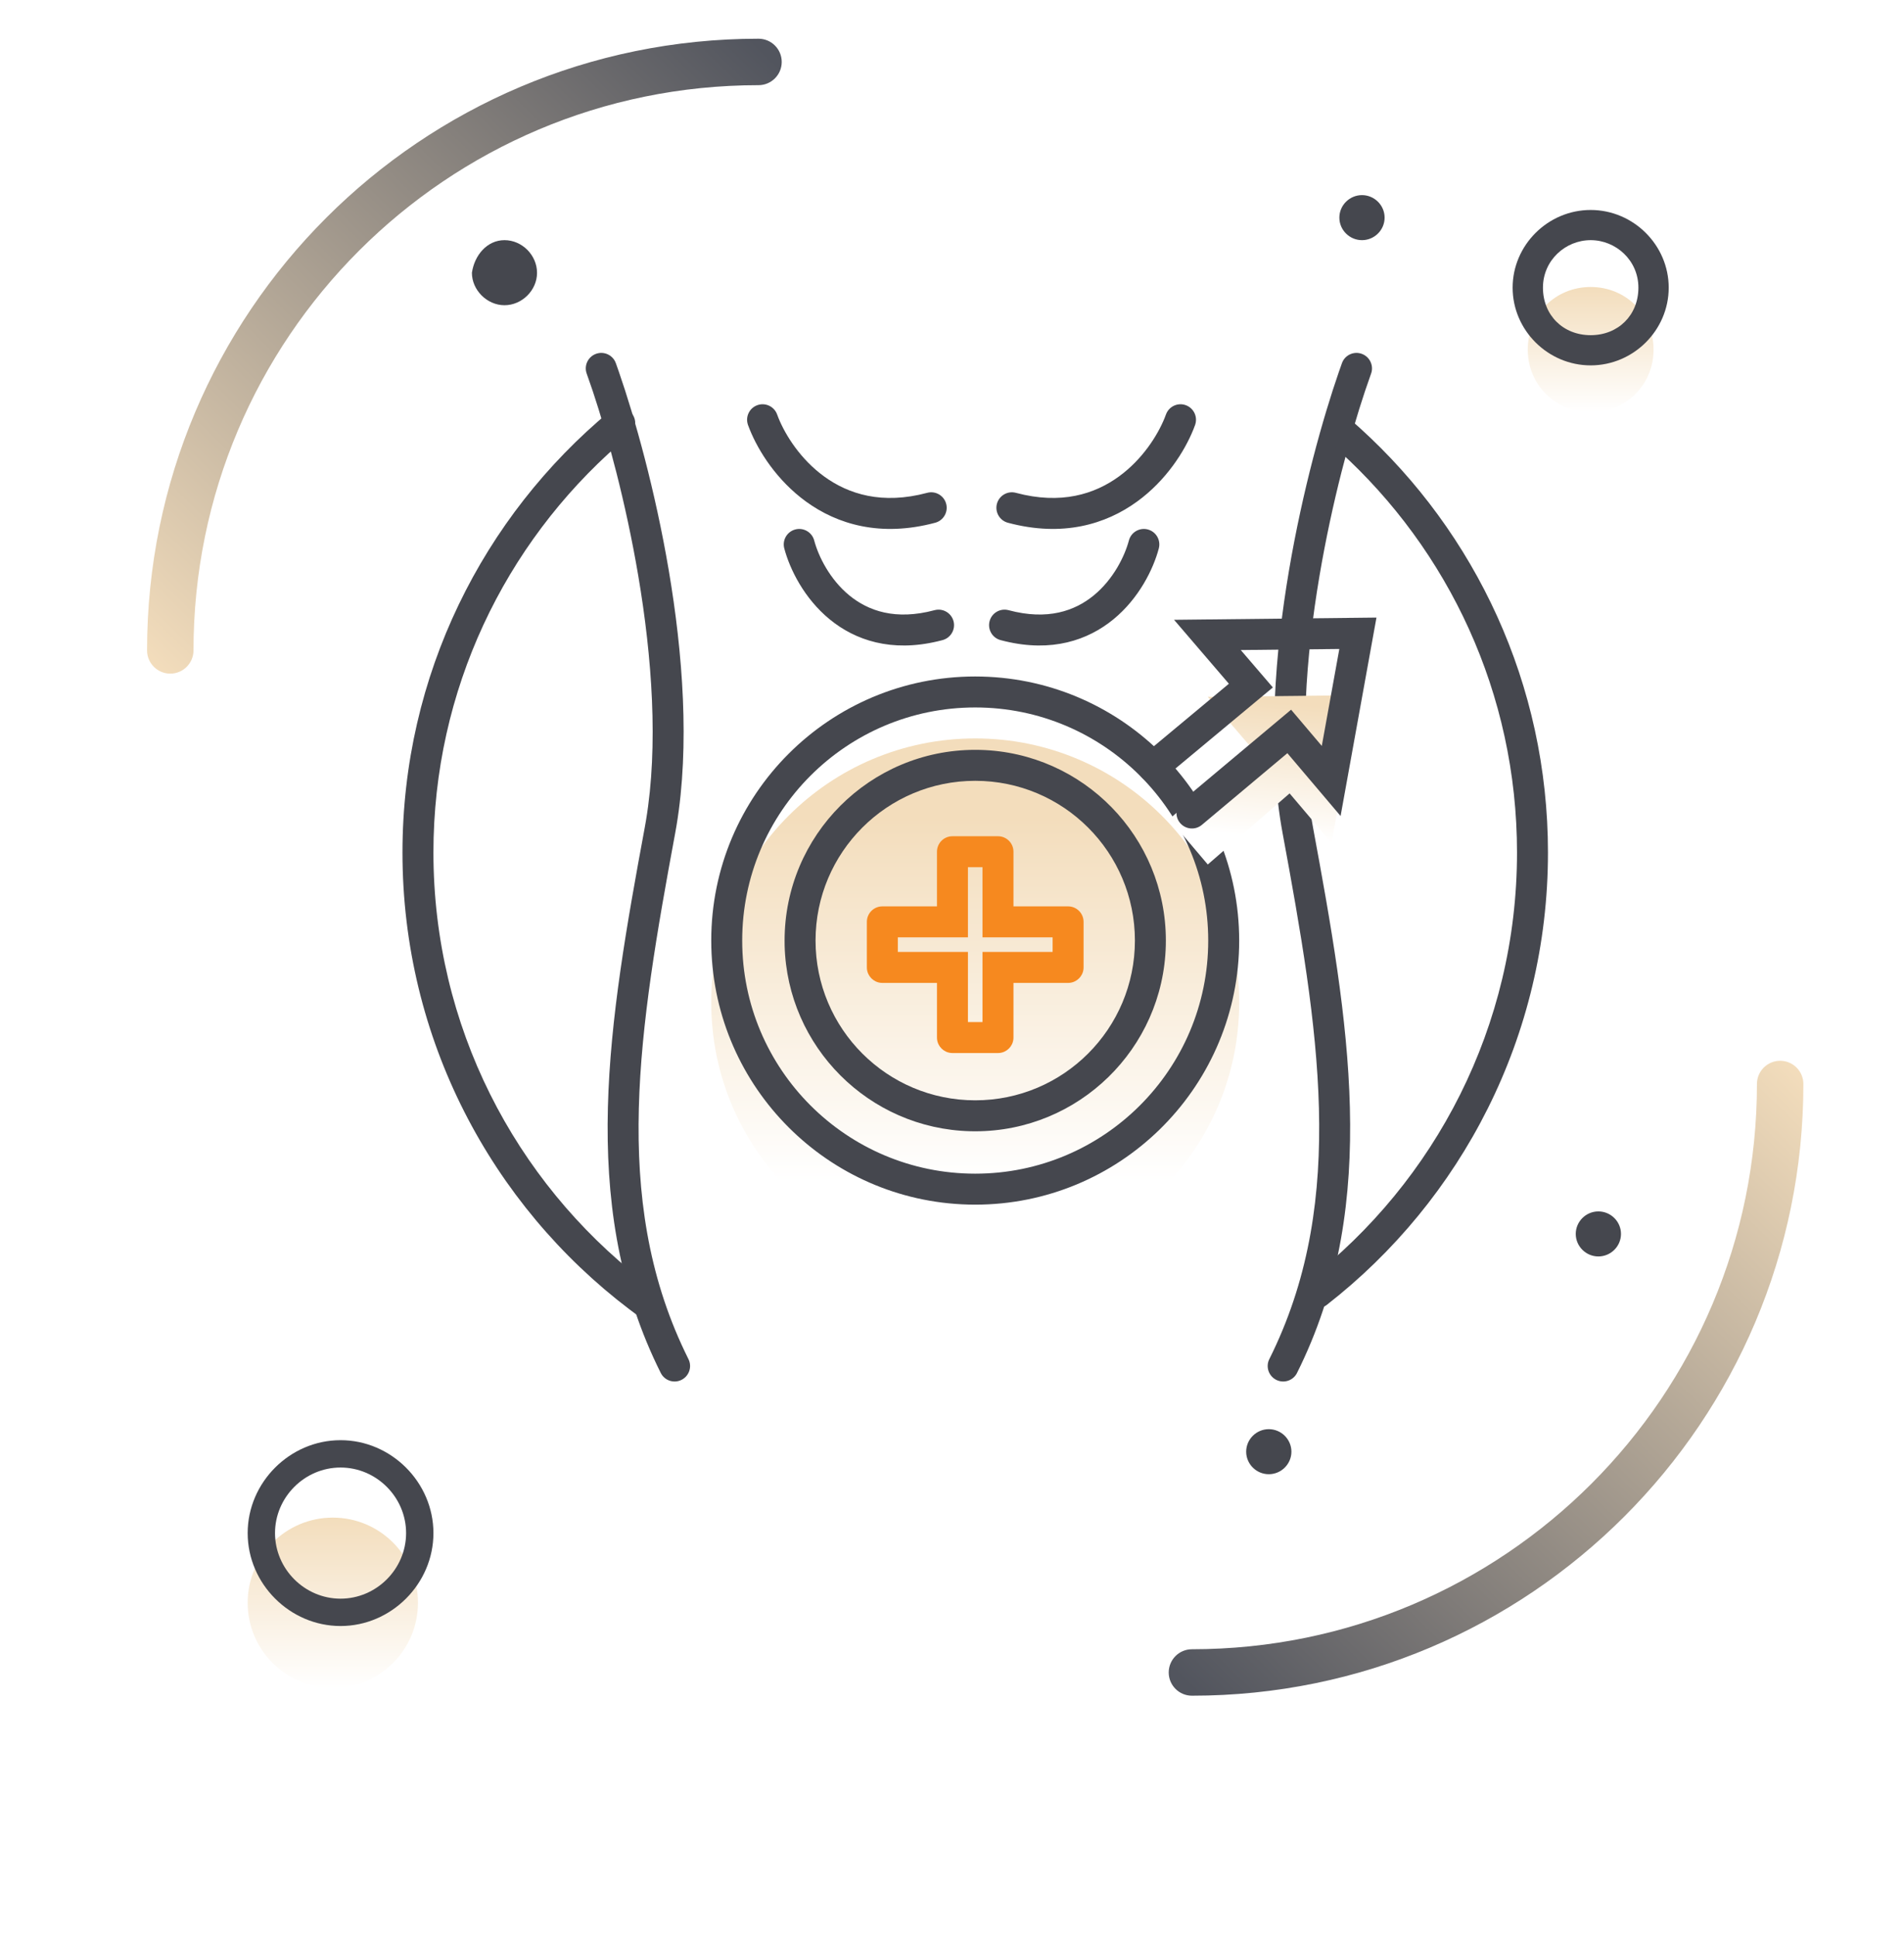 <svg width="123" height="125" viewBox="0 0 123 125" fill="none" xmlns="http://www.w3.org/2000/svg">
<path fill-rule="evenodd" clip-rule="evenodd" d="M49 5.5C28.842 5.5 12.5 21.842 12.5 42C12.5 42.828 11.828 43.5 11 43.5C10.172 43.5 9.5 42.828 9.5 42C9.5 20.185 27.185 2.5 49 2.5C49.828 2.5 50.5 3.172 50.5 4C50.5 4.828 49.828 5.5 49 5.5Z" fill="url(#paint0_linear_1993_6253)"/>
<path fill-rule="evenodd" clip-rule="evenodd" d="M77 106.5C97.158 106.5 113.5 90.158 113.5 70C113.5 69.172 114.172 68.5 115 68.5C115.828 68.5 116.5 69.172 116.5 70C116.5 91.815 98.815 109.5 77 109.5C76.172 109.5 75.5 108.828 75.5 108C75.5 107.172 76.172 106.5 77 106.5Z" fill="url(#paint1_linear_1993_6253)"/>
<path d="M32.59 15.508C33.73 15.508 34.693 16.483 34.693 17.617C34.693 18.752 33.714 19.71 32.59 19.71C31.466 19.71 30.486 18.736 30.486 17.617C30.647 16.483 31.466 15.508 32.59 15.508Z" fill="#45474E"/>
<g filter="url(#filter0_d_1993_6253)">
<path d="M102.759 14.533C105.039 14.533 106.821 16.307 106.821 18.576C106.821 20.845 105.039 22.619 102.759 22.619C100.479 22.619 98.696 20.845 98.696 18.576C98.696 16.307 100.479 14.533 102.759 14.533Z" fill="url(#paint2_linear_1993_6253)"/>
</g>
<g filter="url(#filter1_d_1993_6253)">
<path d="M21.5 94C24.537 94 27 96.463 27 99.5C27 102.536 24.537 105 21.5 105C18.463 105 16 102.536 16 99.5C16 96.463 18.463 94 21.5 94Z" fill="url(#paint3_linear_1993_6253)"/>
</g>
<path d="M103.256 78.227C104.059 78.227 104.717 78.882 104.717 79.681C104.717 80.48 104.059 81.135 103.256 81.135C102.453 81.135 101.795 80.48 101.795 79.681C101.795 78.882 102.453 78.227 103.256 78.227Z" fill="#45474E"/>
<path d="M87.986 12.6C88.788 12.6 89.447 13.255 89.447 14.054C89.447 14.853 88.788 15.508 87.986 15.508C87.183 15.508 86.524 14.853 86.524 14.054C86.524 13.255 87.183 12.6 87.986 12.6Z" fill="#45474E"/>
<path d="M81.965 92.289C82.768 92.289 83.426 92.944 83.426 93.743C83.426 94.542 82.768 95.197 81.965 95.197C81.162 95.197 80.504 94.542 80.504 93.743C80.504 92.944 81.162 92.289 81.965 92.289Z" fill="#45474E"/>
<path d="M102.759 23.594C99.997 23.594 97.717 21.325 97.717 18.576C97.717 15.828 99.997 13.559 102.759 13.559C105.52 13.559 107.8 15.828 107.8 18.576C107.8 21.325 105.52 23.594 102.759 23.594ZM102.759 15.508C101.137 15.508 99.676 16.802 99.676 18.576C99.676 20.35 100.976 21.644 102.759 21.644C104.541 21.644 105.842 20.35 105.842 18.576C105.842 16.802 104.38 15.508 102.759 15.508Z" fill="#45474E"/>
<path d="M22 105C18.724 105 16 102.276 16 99C16 95.724 18.724 93 22 93C25.276 93 28 95.724 28 99C28 102.276 25.276 105 22 105ZM22 94.766C19.681 94.766 17.766 96.681 17.766 99C17.766 101.319 19.681 103.234 22 103.234C24.319 103.234 26.234 101.319 26.234 99C26.234 96.681 24.319 94.766 22 94.766Z" fill="#45474E"/>
<path d="M38.503 22.849C38.99 22.673 39.525 22.899 39.744 23.356L39.783 23.45L39.983 24.017C41.006 26.969 42.325 31.652 43.204 36.838C44.11 42.185 44.565 48.145 43.703 53.316L43.615 53.814C41.272 66.463 39.493 77.345 44.243 87.29L44.473 87.763L44.515 87.857C44.695 88.331 44.489 88.873 44.026 89.105C43.563 89.336 43.006 89.175 42.735 88.746L42.685 88.658L42.438 88.153C37.363 77.523 39.329 65.98 41.649 53.45L41.731 52.983C42.539 48.133 42.122 42.426 41.231 37.172C40.428 32.438 39.252 28.137 38.297 25.268L37.902 24.129L37.872 24.032C37.748 23.54 38.016 23.025 38.503 22.849Z" fill="#45474E"/>
<path d="M87.971 22.849C87.484 22.673 86.949 22.899 86.73 23.356L86.691 23.45L86.491 24.017C85.468 26.969 84.149 31.652 83.27 36.838C82.363 42.185 81.909 48.145 82.771 53.316L82.859 53.814C85.201 66.463 86.98 77.345 82.231 87.29L82 87.763L81.958 87.857C81.779 88.331 81.984 88.873 82.448 89.105C82.911 89.336 83.468 89.175 83.739 88.746L83.788 88.658L84.035 88.153C89.111 77.523 87.145 65.98 84.825 53.45L84.743 52.983C83.935 48.133 84.352 42.426 85.243 37.172C86.045 32.438 87.221 28.137 88.177 25.268L88.572 24.129L88.602 24.032C88.725 23.54 88.458 23.025 87.971 22.849Z" fill="#45474E"/>
<path d="M52.598 34.9C52.872 35.931 53.607 37.415 54.87 38.45C56.085 39.445 57.845 40.079 60.372 39.402L60.473 39.381C60.973 39.3 61.462 39.609 61.597 40.109C61.74 40.643 61.423 41.192 60.89 41.335L60.596 41.409C57.582 42.131 55.255 41.351 53.602 39.997C51.945 38.639 51.022 36.755 50.665 35.415L52.598 34.9ZM51.374 34.191C51.907 34.049 52.455 34.367 52.598 34.9L50.665 35.415C50.523 34.881 50.84 34.333 51.374 34.191ZM48.922 26.165C49.408 25.988 49.943 26.213 50.163 26.67L50.203 26.764L50.288 26.987C50.749 28.127 51.728 29.667 53.238 30.766C54.809 31.909 56.986 32.604 59.898 31.824C60.432 31.681 60.98 31.998 61.123 32.531C61.266 33.064 60.949 33.613 60.416 33.756C56.886 34.701 54.091 33.861 52.062 32.384C50.197 31.026 49.007 29.157 48.43 27.726L48.322 27.446L48.293 27.348C48.169 26.857 48.435 26.341 48.922 26.165Z" fill="#45474E"/>
<path d="M72.928 34.9C72.653 35.931 71.919 37.415 70.655 38.45C69.441 39.445 67.68 40.079 65.153 39.402L65.053 39.381C64.553 39.3 64.063 39.609 63.929 40.109C63.786 40.643 64.102 41.192 64.636 41.335L64.93 41.409C67.944 42.131 70.27 41.351 71.923 39.997C73.58 38.639 74.504 36.755 74.86 35.415L72.928 34.9ZM74.151 34.191C73.618 34.049 73.07 34.367 72.928 34.9L74.86 35.415C75.002 34.881 74.685 34.333 74.151 34.191ZM76.603 26.165C76.117 25.988 75.582 26.213 75.362 26.67L75.322 26.764L75.237 26.987C74.776 28.127 73.797 29.667 72.287 30.766C70.717 31.909 68.539 32.604 65.627 31.824C65.094 31.681 64.545 31.998 64.402 32.531C64.26 33.064 64.576 33.613 65.109 33.756C68.639 34.701 71.434 33.861 73.464 32.384C75.329 31.026 76.519 29.157 77.096 27.726L77.203 27.446L77.232 27.348C77.356 26.857 77.09 26.341 76.603 26.165Z" fill="#45474E"/>
<g filter="url(#filter2_d_1993_6253)">
<circle cx="63" cy="60.737" r="17.053" fill="url(#paint4_linear_1993_6253)"/>
</g>
<path d="M78.052 60.737C78.052 52.424 71.313 45.684 63 45.684C54.687 45.684 47.947 52.424 47.947 60.737C47.947 69.05 54.687 75.79 63 75.79V77.79L62.559 77.784C53.492 77.554 46.183 70.245 45.953 61.177L45.947 60.737C45.947 51.319 53.582 43.684 63 43.684L63.44 43.69C72.655 43.924 80.052 51.466 80.052 60.737L80.047 61.177C79.813 70.392 72.27 77.79 63 77.79V75.79C71.313 75.79 78.052 69.05 78.052 60.737Z" fill="#45474E"/>
<g filter="url(#filter3_d_1993_6253)">
<path d="M78.024 41L87.745 40.893L86.02 50.43L83.309 47.233L78.024 51.825L76.782 50.359L75.539 48.894L80.831 44.272L78.024 41Z" fill="url(#paint5_linear_1993_6253)"/>
</g>
<path d="M86.603 52.693L83.165 48.637L77.642 53.266L77.56 53.328C77.141 53.613 76.566 53.538 76.233 53.142C75.879 52.718 75.935 52.088 76.358 51.733L83.405 45.828L85.389 48.168L86.522 41.907L80.154 41.976L82.227 44.392L75.139 50.291C74.715 50.644 74.084 50.586 73.731 50.162C73.378 49.737 73.436 49.107 73.861 48.754L79.387 44.153L75.845 40.024L88.921 39.88L86.603 52.693Z" fill="#45474E"/>
<path d="M26 55.052C26 43.589 31.215 33.342 39.398 26.557L39.48 26.496C39.9 26.213 40.475 26.29 40.806 26.688C41.158 27.113 41.099 27.744 40.674 28.096L39.957 28.708C32.627 35.124 28 44.548 28 55.052C28 66.264 33.271 76.245 41.474 82.652L42.277 83.261L42.356 83.326C42.732 83.666 42.796 84.242 42.489 84.659C42.182 85.076 41.613 85.186 41.177 84.928L41.092 84.872L40.665 84.553C31.757 77.799 26 67.098 26 55.052ZM98 55.052C98 44.772 93.569 35.528 86.51 29.124L85.818 28.512L85.744 28.442C85.395 28.074 85.375 27.495 85.713 27.102C86.051 26.71 86.626 26.644 87.042 26.934L87.123 26.997L87.853 27.642C95.313 34.41 100 44.184 100 55.052C100 66.926 94.405 77.494 85.713 84.262C85.277 84.602 84.649 84.523 84.31 84.088C83.971 83.652 84.049 83.023 84.484 82.684C92.711 76.278 98 66.283 98 55.052Z" fill="#45474E"/>
<path d="M73.316 60.737C73.316 55.039 68.697 50.421 63 50.421C57.303 50.421 52.685 55.04 52.685 60.737C52.685 66.434 57.303 71.053 63 71.053V73.053L62.683 73.049C56.133 72.883 50.855 67.604 50.688 61.055L50.685 60.737C50.685 53.935 56.199 48.421 63 48.421L63.318 48.425C69.973 48.594 75.316 54.041 75.316 60.737L75.312 61.055C75.144 67.71 69.695 73.053 63 73.053V71.053C68.697 71.053 73.316 66.434 73.316 60.737Z" fill="#45474E"/>
<path d="M63.471 56H62.529V60.529H58V61.471H62.529V66H63.471V61.471H68V60.529H63.471V56ZM65.471 58.529H69C69.552 58.529 70 58.977 70 59.529V62.471L69.995 62.573C69.947 63.044 69.573 63.418 69.103 63.466L69 63.471H65.471V67L65.466 67.103C65.418 67.573 65.044 67.947 64.573 67.995L64.471 68H61.529L61.427 67.995C60.956 67.947 60.582 67.573 60.534 67.103L60.529 67V63.471H57L56.898 63.466C56.427 63.418 56.053 63.044 56.005 62.573L56 62.471V59.529C56 59.012 56.393 58.586 56.898 58.534L57 58.529H60.529V55C60.529 54.482 60.923 54.056 61.427 54.005L61.529 54H64.471L64.573 54.005C65.077 54.056 65.471 54.482 65.471 55V58.529Z" fill="#F6891F"/>
<defs>
<filter id="filter0_d_1993_6253" x="82.696" y="2.533" width="40.125" height="40.085" filterUnits="userSpaceOnUse" color-interpolation-filters="sRGB">
<feFlood flood-opacity="0" result="BackgroundImageFix"/>
<feColorMatrix in="SourceAlpha" type="matrix" values="0 0 0 0 0 0 0 0 0 0 0 0 0 0 0 0 0 0 127 0" result="hardAlpha"/>
<feOffset dy="4"/>
<feGaussianBlur stdDeviation="8"/>
<feComposite in2="hardAlpha" operator="out"/>
<feColorMatrix type="matrix" values="0 0 0 0 0.725 0 0 0 0 0.514 0 0 0 0 0.361 0 0 0 0.4 0"/>
<feBlend mode="normal" in2="BackgroundImageFix" result="effect1_dropShadow_1993_6253"/>
<feBlend mode="normal" in="SourceGraphic" in2="effect1_dropShadow_1993_6253" result="shape"/>
</filter>
<filter id="filter1_d_1993_6253" x="0" y="82" width="43" height="43" filterUnits="userSpaceOnUse" color-interpolation-filters="sRGB">
<feFlood flood-opacity="0" result="BackgroundImageFix"/>
<feColorMatrix in="SourceAlpha" type="matrix" values="0 0 0 0 0 0 0 0 0 0 0 0 0 0 0 0 0 0 127 0" result="hardAlpha"/>
<feOffset dy="4"/>
<feGaussianBlur stdDeviation="8"/>
<feComposite in2="hardAlpha" operator="out"/>
<feColorMatrix type="matrix" values="0 0 0 0 0.725 0 0 0 0 0.514 0 0 0 0 0.361 0 0 0 0.4 0"/>
<feBlend mode="normal" in2="BackgroundImageFix" result="effect1_dropShadow_1993_6253"/>
<feBlend mode="normal" in="SourceGraphic" in2="effect1_dropShadow_1993_6253" result="shape"/>
</filter>
<filter id="filter2_d_1993_6253" x="29.947" y="31.684" width="66.106" height="66.105" filterUnits="userSpaceOnUse" color-interpolation-filters="sRGB">
<feFlood flood-opacity="0" result="BackgroundImageFix"/>
<feColorMatrix in="SourceAlpha" type="matrix" values="0 0 0 0 0 0 0 0 0 0 0 0 0 0 0 0 0 0 127 0" result="hardAlpha"/>
<feOffset dy="4"/>
<feGaussianBlur stdDeviation="8"/>
<feComposite in2="hardAlpha" operator="out"/>
<feColorMatrix type="matrix" values="0 0 0 0 0.725 0 0 0 0 0.514 0 0 0 0 0.361 0 0 0 0.4 0"/>
<feBlend mode="normal" in2="BackgroundImageFix" result="effect1_dropShadow_1993_6253"/>
<feBlend mode="normal" in="SourceGraphic" in2="effect1_dropShadow_1993_6253" result="shape"/>
</filter>
<filter id="filter3_d_1993_6253" x="59.539" y="28.893" width="44.206" height="42.932" filterUnits="userSpaceOnUse" color-interpolation-filters="sRGB">
<feFlood flood-opacity="0" result="BackgroundImageFix"/>
<feColorMatrix in="SourceAlpha" type="matrix" values="0 0 0 0 0 0 0 0 0 0 0 0 0 0 0 0 0 0 127 0" result="hardAlpha"/>
<feOffset dy="4"/>
<feGaussianBlur stdDeviation="8"/>
<feComposite in2="hardAlpha" operator="out"/>
<feColorMatrix type="matrix" values="0 0 0 0 0.725 0 0 0 0 0.514 0 0 0 0 0.361 0 0 0 0.4 0"/>
<feBlend mode="normal" in2="BackgroundImageFix" result="effect1_dropShadow_1993_6253"/>
<feBlend mode="normal" in="SourceGraphic" in2="effect1_dropShadow_1993_6253" result="shape"/>
</filter>
<linearGradient id="paint0_linear_1993_6253" x1="50.096" y1="4" x2="11" y2="44.192" gradientUnits="userSpaceOnUse">
<stop stop-color="#52555E"/>
<stop offset="1" stop-color="#F3DDBC"/>
</linearGradient>
<linearGradient id="paint1_linear_1993_6253" x1="75.904" y1="108" x2="115" y2="67.808" gradientUnits="userSpaceOnUse">
<stop stop-color="#52555E"/>
<stop offset="1" stop-color="#F3DDBC"/>
</linearGradient>
<linearGradient id="paint2_linear_1993_6253" x1="102.759" y1="14.533" x2="102.759" y2="22.619" gradientUnits="userSpaceOnUse">
<stop stop-color="#F3DDBC"/>
<stop offset="1" stop-color="white"/>
</linearGradient>
<linearGradient id="paint3_linear_1993_6253" x1="21.5" y1="94" x2="21.5" y2="105" gradientUnits="userSpaceOnUse">
<stop stop-color="#F3DDBC"/>
<stop offset="1" stop-color="white"/>
</linearGradient>
<linearGradient id="paint4_linear_1993_6253" x1="63.384" y1="48.834" x2="63.384" y2="72.289" gradientUnits="userSpaceOnUse">
<stop stop-color="#F3DDBC"/>
<stop offset="1" stop-color="white"/>
</linearGradient>
<linearGradient id="paint5_linear_1993_6253" x1="82.65" y1="41.389" x2="81.934" y2="50.093" gradientUnits="userSpaceOnUse">
<stop stop-color="#F3DDBC"/>
<stop offset="1" stop-color="white"/>
</linearGradient>
</defs>
</svg>
